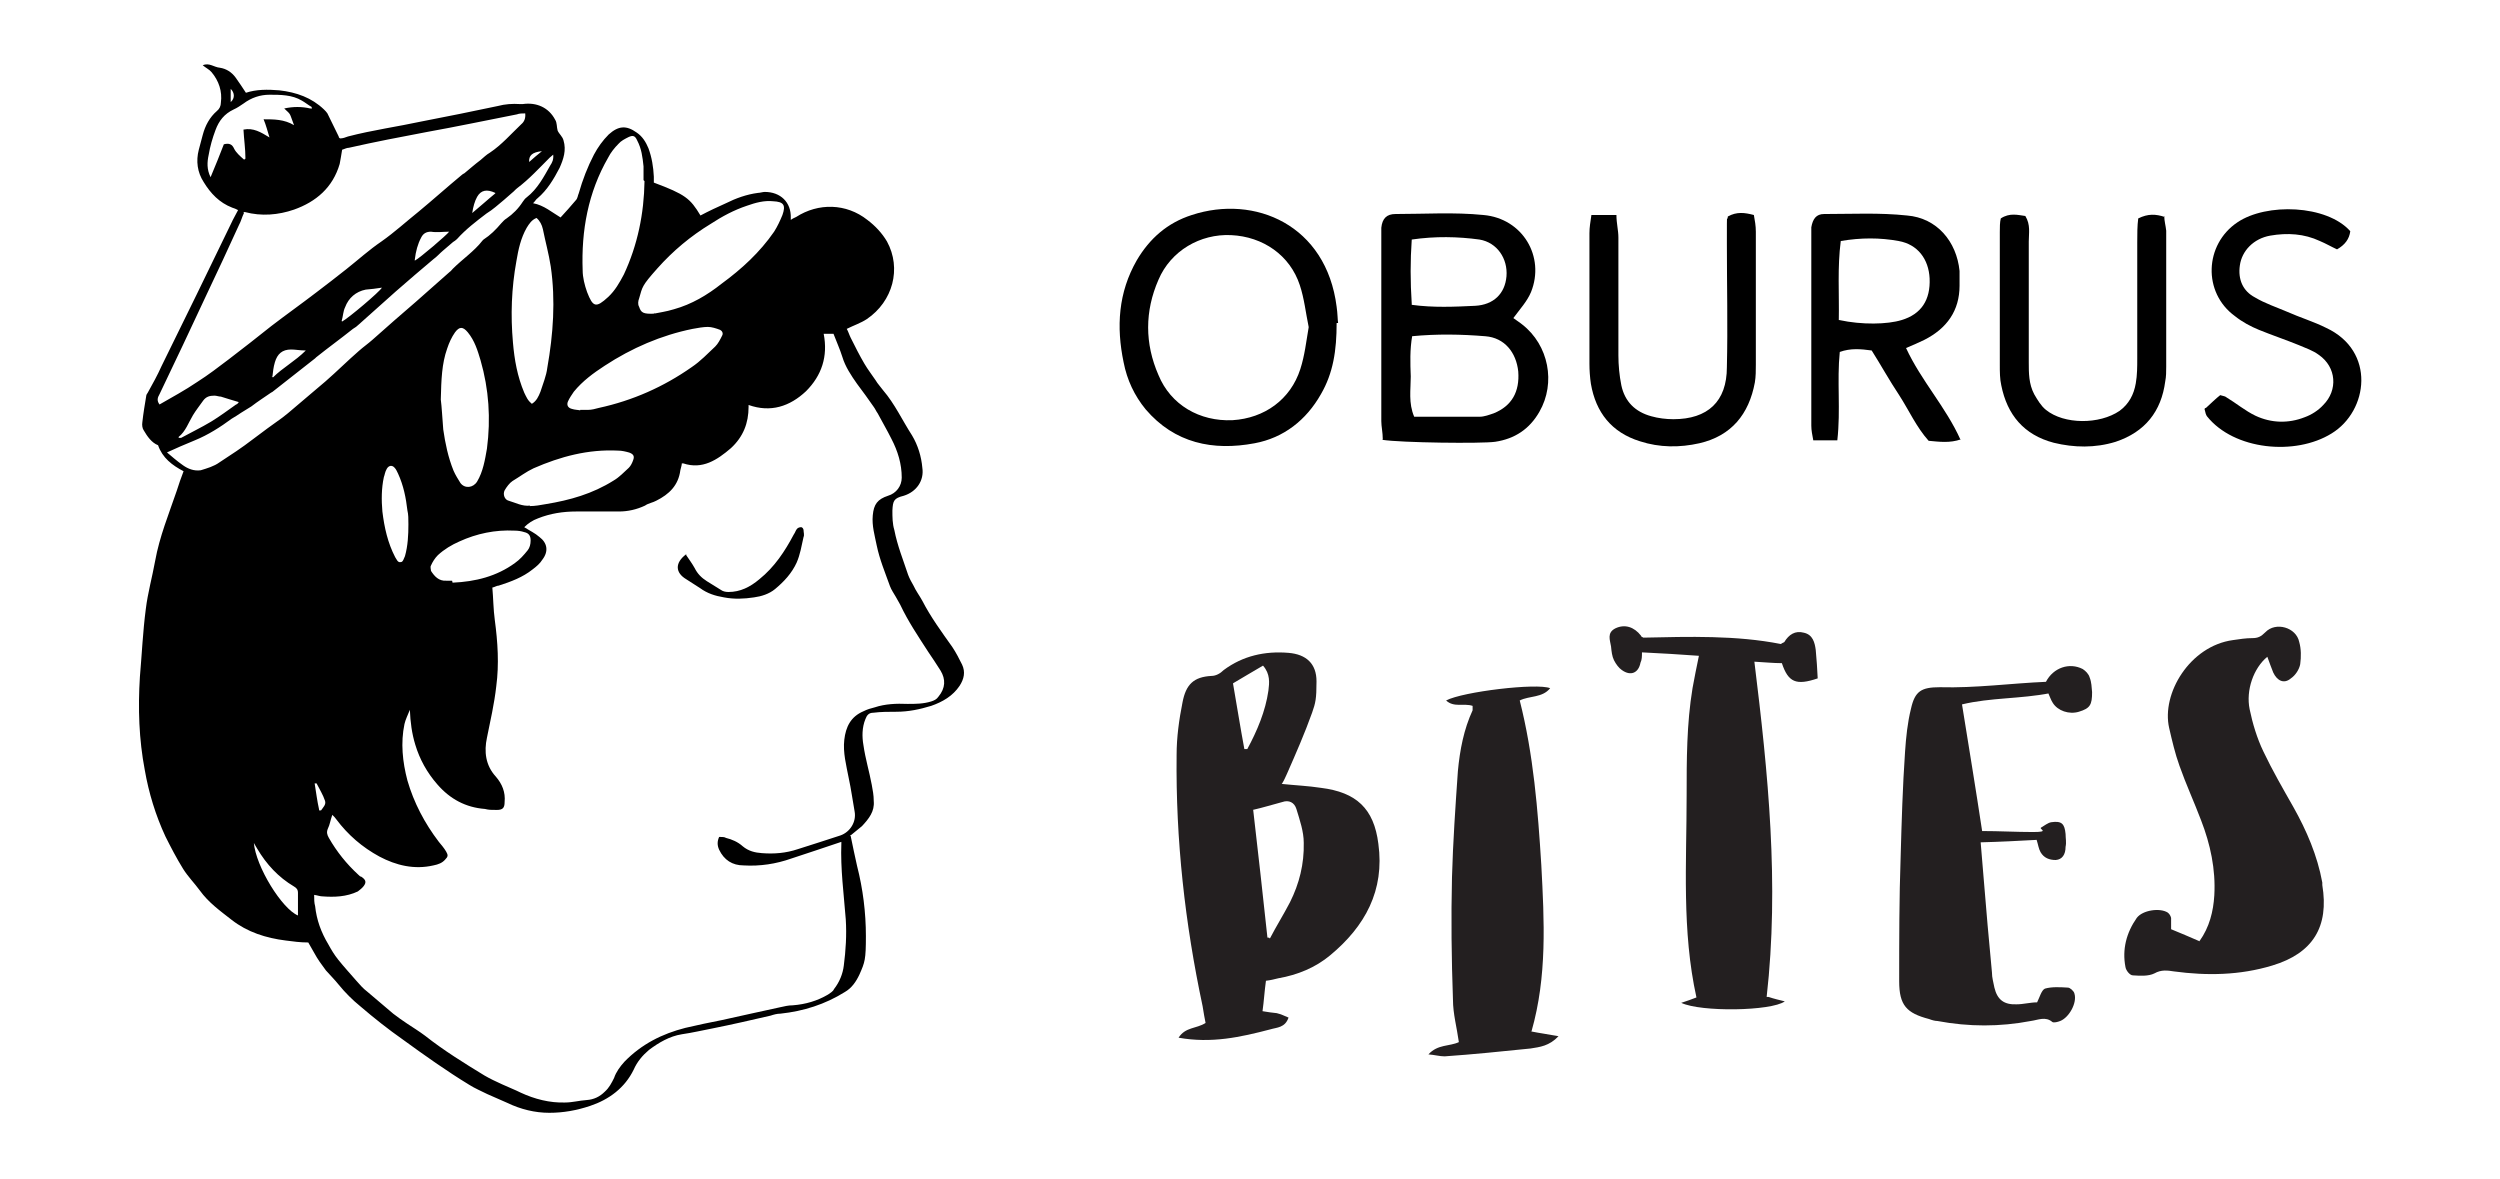 <?xml version="1.0" encoding="UTF-8"?>
<svg id="Layer_1" data-name="Layer 1" xmlns="http://www.w3.org/2000/svg" width="509.3" height="240.1" version="1.1" viewBox="0 0 509.3 240.1">
  <defs>
    <style>
      .cls-1 {
        fill: #000;
      }

      .cls-1, .cls-2 {
        stroke-width: 0px;
      }

      .cls-2 {
        fill: #231f20;
      }
    </style>
  </defs>
  <g>
    <path class="cls-2" d="M261.1,159.7c2.9.3,5.4.4,8,.8,7.2.9,10.8,4.2,11.7,11.4,1.3,9.5-2.7,16.8-9.8,22.7-3,2.5-6.6,4-10.6,4.7-.8.2-1.6.4-2.5.5-.3,2.1-.4,4.1-.7,6.2,1.1.2,2,.3,2.9.4.8.2,1.5.5,2.4.9-.7,2.1-2.4,2-3.7,2.4-6.1,1.6-12,2.9-18.7,1.7,1.4-2.2,3.6-1.8,5.5-3-.2-1-.4-2.1-.6-3.4-3.6-16.9-5.5-33.9-5.3-51.2,0-3.6.5-7.2,1.2-10.7.7-3.7,2.3-5.2,5.9-5.4.9,0,1.8-.5,2.5-1.2,3.9-2.9,8.4-3.9,13.2-3.5,3.6.3,5.7,2.2,5.7,5.8s-.2,4.4-.9,6.4c-1.5,4.2-3.3,8.3-5.1,12.4-.3.6-.5,1.2-1,2h0ZM255.3,165c1,8.8,2,17.4,2.9,26,.2,0,.4,0,.5.2,1.3-2.5,2.8-4.9,4.1-7.4,1.9-3.8,2.9-7.8,2.8-12.1,0-2.3-.8-4.6-1.5-6.9-.4-1.3-1.5-1.9-2.9-1.4-1.9.5-3.8,1.1-6,1.6h0ZM251.2,139.3c.8,4.6,1.5,9,2.3,13.3.2,0,.4,0,.6,0,2-3.7,3.7-7.7,4.3-11.9.2-1.6.4-3.4-1.1-5.1-2.1,1.2-4.2,2.5-6.1,3.6h0Z"/>
    <path class="cls-2" d="M448.1,191.7c2-2.8,2.8-6,3-9.3.3-5.3-.8-10.4-2.7-15.3-1.4-3.7-3.1-7.4-4.4-11.1-.9-2.5-1.5-5.1-2.1-7.7-1.6-7,4.2-16.7,13-17.9,1.3-.2,2.7-.4,3.9-.4s1.8-.3,2.7-1.2c2.1-2.2,6.3-1,6.9,2,.4,1.4.4,3,.2,4.5-.2,1.1-1,2.3-1.9,2.9-1.4,1.2-2.8.5-3.6-1.2-.4-1.1-.8-2-1.2-3.2-2.8,2.3-4.4,6.8-3.6,10.7.6,2.9,1.5,5.9,2.8,8.6,1.8,3.8,4,7.6,6.1,11.3,2.7,4.8,4.9,9.9,5.9,15.4,0,.2,0,.4,0,.5,1.4,8.5-1.9,13.9-10.2,16.4-6.6,2-13.3,2.1-20,1.2-1.3-.2-2.6-.4-4,.4-1.2.6-2.9.5-4.4.4-.6,0-1.4-1-1.5-1.7-.7-3.6.2-7,2.3-10,1.2-1.6,4.7-2.1,6.3-1.1.4.3.6.7.7,1.1,0,.7,0,1.5,0,2.3,2,.8,3.8,1.6,5.9,2.5l-.3-.2Z"/>
    <path class="cls-2" d="M360.3,203.1c1.2.4,2.1.6,3.3.9-2.8,2-17.1,2.2-21.1.3,1.2-.4,2.1-.7,3.1-1.1-3-13.6-2-27.3-2-41.1,0-7.3,0-14.6,1.2-21.9.4-2.1.8-4.3,1.3-6.6-3.9-.3-7.7-.5-11.6-.7,0,.8,0,1.5-.3,2.1-.4,2.1-2,2.8-3.8,1.5-.6-.4-1.2-1.2-1.6-2s-.5-1.8-.6-2.8c-.2-1.3-.9-2.8.9-3.7,1.9-.9,3.8-.3,5.2,1.5,0,.2.3.3.5.4,9.3-.2,18.9-.5,28,1.3.4-.3.6-.3.7-.4.9-1.5,2.2-2.4,4-1.9,1.8.4,2.2,2,2.4,3.5.2,2,.3,3.9.4,5.8-4.4,1.5-6,.8-7.3-3.1-1.8,0-3.6-.2-5.6-.3,2.8,22.7,5.1,45.3,2.5,68.3h.2Z"/>
    <path class="cls-2" d="M417.7,141.2c-6.1,1.2-12.2.9-18,2.3,1.4,8.7,2.8,17.2,4.1,25.8,3.5,0,6.9.2,10.4.2s1.1-.6,1.6-.9c.7-.4,1.4-1,2.1-1.1,2.1-.3,2.7.3,2.9,2.4,0,.9.2,1.7,0,2.6,0,1.6-.7,2.6-2,2.7-1.3,0-2.4-.4-3.1-1.6-.4-.7-.5-1.6-.8-2.5-3.7.2-7.4.4-11.4.5.2,2.5.4,4.9.6,7.2.5,6.4,1.1,12.9,1.7,19.3,0,1.1.3,2,.5,3.1.6,2.5,2,3.5,4.5,3.4,1.4,0,2.8-.4,4.2-.4.5-1,.9-2.5,1.6-2.8,1.4-.4,3.1-.3,4.7-.2.4,0,1.2.7,1.3,1.2.6,1.9-1.1,4.9-2.9,5.6-.5.2-1.3.4-1.6.2-1.4-1.2-2.9-.4-4.4-.2-6.3,1.2-12.6,1.2-19,0-.5,0-1.2-.2-1.7-.4-4.6-1.2-6.1-2.8-6.1-7.7,0-8.5,0-16.9.3-25.4.2-7.1.4-14.2.9-21.4.2-2.9.5-5.9,1.2-8.7.8-3.6,2.1-4.4,5.9-4.4,7.3.2,14.5-.8,21.6-1.1,1.5-2.9,4.8-4,7.5-2.6.6.4,1.2,1,1.4,1.7.4,1,.4,2,.5,3,0,2.6-.4,3.3-2.7,4-2,.6-4.3-.2-5.3-1.8-.4-.6-.6-1.3-1.1-2.4h.2Z"/>
    <path class="cls-2" d="M311.8,210.1c2,.4,3.6.6,5.7,1-1.9,2-3.8,2.2-5.7,2.5-5.9.6-11.7,1.2-17.5,1.6-1,0-2-.3-3.3-.4,1.9-2.1,4.3-1.6,6.2-2.5-.4-2.9-1.2-5.8-1.2-8.6-.3-8.4-.4-16.7-.2-25,.2-7.2.7-14.4,1.2-21.6.4-4.3,1.2-8.5,3-12.4,0-.3,0-.5,0-.9-1.8-.6-3.8.4-5.4-1.1,3.4-1.8,18.5-3.6,21.2-2.5-1.6,2-4.2,1.5-6.2,2.5,2.8,11,3.7,22.3,4.4,33.6.6,11.3,1.2,22.6-2,33.8h-.2Z"/>
  </g>
  <g>
    <path class="cls-1" d="M173.3,170.3c.4,2.1.9,4.2,1.3,6.1,1.2,4.7,1.8,9.5,1.8,14.3s-.2,5.3-1.3,7.8c-.7,1.5-1.6,2.8-3,3.6-4,2.5-8.4,3.9-13.1,4.4-.7,0-1.4.2-2,.4-3.9.9-7.8,1.8-11.8,2.6-2.1.4-4.2.9-6.3,1.2-2.5.4-4.7,1.7-6.7,3.2-1.3,1.1-2.4,2.4-3.1,4-1.8,3.7-5,6.1-8.9,7.4-2.7.9-5.4,1.4-8.3,1.4s-5.8-.7-8.5-2c-1.3-.6-2.8-1.2-4.1-1.8-1.2-.6-2.6-1.2-3.7-1.9-4.6-2.8-9.1-6-13.5-9.2-3-2.1-5.9-4.4-8.7-6.8-1.6-1.3-3.1-2.8-4.4-4.4-.8-1-1.8-2-2.6-2.9-.9-1.2-1.7-2.3-2.4-3.6-.4-.7-.8-1.4-1.2-2.1-1.6,0-3.1-.2-4.6-.4-4-.5-7.8-1.7-11-4.2-2.3-1.8-4.7-3.5-6.5-6-1.1-1.5-2.4-2.8-3.4-4.4-1.3-2.1-2.5-4.4-3.6-6.6-2-4.3-3.4-8.9-4.2-13.5-1.2-6.3-1.4-12.6-1-19,.4-4.6.6-9.2,1.2-13.8.4-3.3,1.3-6.5,1.9-9.8.9-5,2.8-9.6,4.4-14.3.4-1.3.9-2.7,1.4-4-2.3-1.2-4.3-2.7-5.2-5.3-1.3-.5-2.2-1.8-2.9-3-.3-.4-.4-1.1-.3-1.7.2-1.8.5-3.6.8-5.4,0-.2.2-.4.3-.6,1-1.8,2-3.6,2.8-5.4,4.8-9.7,9.5-19.4,14.2-29.1.4-.9.9-1.7,1.4-2.7-.4-.2-.8-.4-1.2-.5-2.6-1-4.4-2.9-5.8-5.2-1.3-2-1.6-4.3-1-6.6.3-1,.5-2,.8-3,.5-1.9,1.4-3.6,2.9-4.9.5-.4.8-1,.8-1.7.3-2.3-.4-4.4-1.9-6.2-.4-.5-1.2-.9-1.8-1.4,1.3-.6,2.3.4,3.5.5,1.3.2,2.4.9,3.2,2,.7,1,1.4,2,2.1,3.1,2.1-.7,4.4-.7,6.8-.5,3.5.4,6.6,1.5,9.1,3.9.3.3.5.5.7.8.8,1.6,1.5,3.1,2.3,4.7,0,0,0,.3.3.4.5,0,1.1-.2,1.6-.4,5-1.3,10.1-2,15.2-3.1,5.1-1,10.2-2,15.3-3.1,1.5-.4,3-.5,4.5-.4h.6c2.8-.4,5.3.7,6.6,3.2.4.6.3,1.5.5,2.2.3.7,1,1.2,1.2,2,.6,2,0,3.8-.8,5.6-1.2,2.3-2.5,4.5-4.5,6.2-.3.2-.4.5-.9,1,2.2.4,3.9,1.9,5.6,2.9,1.1-1.2,2.1-2.3,3.1-3.5.4-.4.4-1,.6-1.4.8-2.8,1.8-5.4,3.1-7.9.8-1.5,1.8-2.9,3-4.1,2-1.8,3.6-1.9,5.7-.4,1.2.8,1.9,2,2.4,3.2.7,1.9,1,3.8,1.1,5.8v1.2c6.4,2.4,7.4,3.2,9.5,6.7,1.7-.9,3.4-1.7,5.2-2.5,2-1,4.2-1.8,6.5-2.1.4,0,1-.2,1.4-.2,3.2,0,5.4,2.1,5.3,5.3v.4c.4-.3.7-.4,1.1-.6,4.5-2.9,10.2-2.8,14.5.6,1.6,1.2,3,2.7,4,4.4,3,5.5,1.2,12.2-4.1,15.8-1.2.8-2.7,1.3-4.1,2,.3.5.5,1.2.8,1.8.9,1.8,1.8,3.6,2.8,5.3.7,1.2,1.5,2.2,2.3,3.4.4.7,1,1.3,1.5,2,2.4,2.8,3.9,6.1,5.9,9.2,1.2,2,1.9,4.3,2.1,6.6.4,2.6-1.2,4.9-3.8,5.7-2,.5-2.2,1-2.3,3,0,1.3,0,2.7.4,4,.6,3.1,1.8,6.1,2.8,9.1.3.8.7,1.5,1.1,2.2.5,1.1,1.2,2,1.8,3.1,1.7,3.3,3.9,6.3,6.1,9.4.8,1.2,1.4,2.4,2,3.6.7,1.5.4,2.9-.5,4.3-1.4,2.1-3.5,3.3-5.8,4.1-2.3.7-4.6,1.2-7.1,1.2-1.6,0-3.1,0-4.7.2-.9,0-1.3.5-1.6,1.3-.7,1.7-.7,3.6-.4,5.3.4,2.8,1.2,5.4,1.7,8.1.2,1.1.4,2.1.4,3.3.2,2.1-1,3.6-2.4,5.1-.7.6-1.5,1.2-2.2,1.8h-.2ZM146.7,170.5c.4,0,.9,0,1.2.2,1.2.3,2.4.8,3.4,1.7,1.2,1,2.5,1.3,3.9,1.4,2.5.2,4.9,0,7.3-.8,2.9-.9,5.9-1.9,8.7-2.8,2-.7,3.3-2.8,2.9-4.9-.4-2.2-.7-4.5-1.2-6.8-.5-2.6-1.2-5.2-.9-7.8s1.3-4.7,3.9-5.8c.8-.4,1.5-.6,2.3-.8,2.1-.7,4.4-.8,6.7-.7,1.6,0,3.2,0,4.8-.5.6-.2,1.1-.4,1.5-1,1.4-1.7,1.5-3.5.4-5.3-.8-1.3-1.7-2.6-2.5-3.8-2-3.1-4.1-6.2-5.7-9.6-.3-.5-.6-1.1-.9-1.6-.4-.7-.9-1.4-1.2-2.2-1-2.8-2.1-5.4-2.7-8.3-.4-2-1-4-.8-6.1.2-2.3,1-3.3,3.1-4,1.7-.5,2.8-2,2.8-3.7,0-2.8-.8-5.4-2.1-7.9-.9-1.8-1.9-3.5-2.8-5.2-.3-.4-.5-.9-.8-1.3-1.1-1.6-2.2-3.1-3.4-4.7-1.2-1.7-2.4-3.5-3-5.5-.5-1.6-1.2-3.1-1.8-4.7-.6,0-1.2,0-2,0,.9,4.6-.4,8.5-3.6,11.7-3.3,3.1-7.2,4.4-11.7,2.8,0,.2,0,.4,0,.4,0,3.3-1.1,6.1-3.6,8.4-2.8,2.4-5.8,4.4-9.7,3.1,0,0-.2,0-.3,0,0,.4-.2.9-.3,1.4-.4,3.1-2.3,4.9-4.9,6.2-.7.4-1.6.5-2.3,1-1.7.8-3.5,1.2-5.3,1.2h-8.7c-2.7,0-5.3.4-7.8,1.4-1.1.4-2,1-2.8,1.8,1.1.7,2.2,1.2,3.1,2,1.6,1.2,1.9,2.9.6,4.6-.5.8-1.2,1.4-2,2-2,1.6-4.4,2.5-6.9,3.3-.4,0-.8.3-1.3.4.2,2.2.2,4.4.5,6.6.6,4.5.9,9,.3,13.5-.4,3.6-1.2,7-1.9,10.5-.6,2.8-.3,5.6,1.8,7.9,1.3,1.5,2,3.2,1.8,5.2,0,1.2-.4,1.6-1.6,1.6s-1.6,0-2.4-.2c-3.9-.3-7.1-2-9.7-5-2.1-2.4-3.6-5.1-4.5-8.1-.7-2.3-1-4.6-1.1-7.1-.4,1-.9,2-1.1,2.9-.8,3.8-.4,7.7.6,11.5,1.3,4.5,3.5,8.7,6.4,12.5.5.6,1.1,1.3,1.5,2,.4.7.4,1-.2,1.6-.6.7-1.4,1-2.4,1.2-3.9.9-7.6,0-11-1.8-3.5-1.9-6.4-4.4-8.8-7.6-.2-.3-.4-.5-.8-.9-.4,1.1-.5,2-.9,2.8-.3.7-.2,1.2.2,1.9,1.6,2.8,3.6,5.3,6,7.5.2.2.4.4.6.4.9.6,1.1,1.1.5,1.9-.3.4-.8.8-1.2,1.1-2.3,1.1-4.8,1.2-7.3,1-.4,0-.9-.2-1.6-.3,0,.9,0,1.6.2,2.3.3,2.8,1.2,5.3,2.7,7.8.6,1.1,1.2,2.1,2,3.1,1.2,1.5,2.4,2.8,3.7,4.3.7.8,1.4,1.6,2.2,2.2,1.8,1.5,3.5,3,5.3,4.5.9.7,1.9,1.4,2.8,2,1.2.8,2.5,1.6,3.7,2.5,3.8,3,8,5.6,12.1,8.1,1.2.7,2.3,1.2,3.6,1.8s2.6,1.1,3.8,1.7c2.8,1.3,5.9,2.1,9,2,1.5,0,2.9-.4,4.4-.5s2.7-.7,3.7-1.7c.9-.8,1.4-1.8,1.9-2.8.4-1.2,1.2-2.3,2.1-3.3,3.5-3.6,7.7-5.7,12.4-6.9,2.5-.6,5-1.1,7.5-1.6,3.9-.9,7.8-1.7,11.8-2.6.9-.2,1.7-.4,2.6-.4,2.6-.2,5-.9,7.2-2.2.4-.3,1-.6,1.2-1.1,1.1-1.4,1.8-3.1,2-4.8.4-3.1.6-6.2.4-9.4-.4-5.2-1.1-10.3-.9-15.5,0,0,0-.2,0-.3-3.5,1.2-6.9,2.3-10.2,3.4-3.1,1.1-6.4,1.6-9.7,1.4-2.3,0-4-1.1-5-3.2-.4-.9-.4-1.7,0-2.6h0ZM49.7,43.4c-.4.8-.6,1.7-1,2.4-2.2,4.8-4.4,9.6-6.7,14.4-3.1,6.7-6.3,13.4-9.5,20.1-.4.7-.6,1.3,0,2.1,2.6-1.5,5.2-2.9,7.7-4.6,2.2-1.4,4.3-3,6.4-4.6,2.9-2.2,5.8-4.5,8.7-6.8,3-2.3,6.1-4.5,9.1-6.8,2.1-1.6,4.2-3.2,6.2-4.8,2.4-1.9,4.6-3.9,7.1-5.6,2.7-1.9,5.1-4.1,7.6-6.1,2.9-2.4,5.8-5,8.7-7.4.2-.2.4-.3.6-.4,1.1-.9,2.1-1.8,3.3-2.7.6-.5,1.2-1.1,1.9-1.5,2.4-1.6,4.3-3.8,6.4-5.8.6-.5.9-1.2.8-2.2-.6,0-1.2,0-1.7.2-6.1,1.2-12.3,2.5-18.4,3.6-5.3,1-10.5,2-15.8,3.2-.5,0-1,.3-1.4.4-.2,1.1-.3,2-.5,2.9-1.4,4.8-4.8,7.7-9.3,9.3-3.2,1.1-6.6,1.4-10,.5h-.3ZM33.7,91.9c1.2,1,2.3,2,3.6,2.9,1,.7,2.2,1.2,3.6,1,1.3-.4,2.7-.8,3.8-1.6,2.3-1.5,4.6-3,6.8-4.7,2-1.5,4-3,6-4.4.8-.6,1.5-1.2,2.2-1.8,2.2-1.9,4.4-3.7,6.6-5.6,2.3-2,4.5-4.2,6.8-6.2.9-.8,1.9-1.5,2.8-2.3,2.9-2.6,5.9-5.2,8.8-7.7,2.3-2,4.6-4.1,6.9-6.1.3-.2.4-.4.6-.6,2-2,4.4-3.6,6.1-5.8,0,0,0,0,.2-.2,1.4-.9,2.5-2,3.6-3.3.4-.4.6-.7,1.1-1,1.3-.9,2.4-2,3.3-3.4.3-.4.4-.6.8-.9,2.2-1.7,3.5-4.2,4.8-6.5.4-.6.7-1.2.6-2.2-.3.3-.5.4-.7.6-2.1,2.1-4.2,4.4-6.6,6.2-.4.3-.7.7-1.1,1-.5.4-1.1,1-1.6,1.4-1.2,1-2.3,2-3.6,2.8-2.1,1.6-4.2,3.2-6,5.2-.3.3-.5.4-.8.6-.7.6-1.4,1.2-2.1,1.8-.6.5-1.2,1.2-1.9,1.7-2.6,2.2-5.2,4.4-7.7,6.6l-7.5,6.7c-.4.4-.7.6-1.2.9-2.5,2-5,3.8-7.5,5.8,0,0,0,0-.2.2-2.8,2.2-5.6,4.4-8.4,6.6-.2.2-.4.3-.6.4-1.3.9-2.7,1.8-4,2.8-.7.4-1.4.9-2.1,1.3-.6.4-1.2.8-1.9,1.2-2.3,1.7-4.8,3.3-7.5,4.4-2,.8-4,1.7-6.2,2.7l.2-.4ZM133.2,63.9c.9-.2,2.5-.4,4.1-.9,3.6-1,6.8-2.9,9.7-5.2,4.1-3,7.8-6.4,10.7-10.6.7-1.1,1.2-2.2,1.7-3.4.7-2,.3-2.7-1.9-2.8-1.8-.2-3.6.3-5.3.9-2.7.9-5.1,2.2-7.4,3.7-4.1,2.5-7.7,5.5-10.9,9.1s-3,3.7-3.7,6.1c-.2.5-.3,1.2,0,1.7.4,1.2.8,1.5,3.1,1.4v-.2ZM131.1,36.7v-2.8c-.2-1.9-.4-3.6-1.3-5.3-.4-.9-.8-1.1-1.7-.7-.8.4-1.6.8-2.1,1.4-.8.8-1.6,1.8-2.1,2.8-4.1,7.1-5.5,14.9-5.2,23,0,1.4.4,3,.9,4.4,1.2,3.1,1.8,3.3,4.3,1,1.4-1.3,2.3-2.9,3.2-4.6,2.8-6,4.1-12.4,4.2-19h0ZM118.2,83.5h1.6c.7,0,1.5-.2,2.2-.4,6.9-1.5,13.2-4.3,18.9-8.3,1.8-1.2,3.3-2.8,4.8-4.2.6-.6,1-1.4,1.4-2.2.3-.5,0-1-.4-1.2-.8-.3-1.7-.6-2.5-.6s-2.1.2-3.1.4c-6.4,1.3-12.4,3.9-17.9,7.5-2.3,1.5-4.5,3.1-6.3,5.3-.4.6-.9,1.3-1.2,2s0,1.3.8,1.5c.6.2,1.3.2,1.7.3v-.2ZM108.3,82.3c1-.6,1.4-1.5,1.8-2.5.5-1.6,1.2-3.2,1.4-4.9,1.2-6.8,1.7-13.7.7-20.6-.4-2.6-1.1-5.1-1.6-7.6-.2-.9-.6-1.7-1.3-2.3-1,.4-1.5,1.2-2,2-1.2,2.1-1.7,4.4-2.1,6.8-1,5.5-1.2,11-.7,16.6.3,3.5.9,6.9,2.3,10.2.4.8.7,1.6,1.5,2.2ZM89.8,81.4c.2,1.5.3,3.7.5,6.1.4,2.8,1,5.7,2.1,8.4.4.9.9,1.7,1.4,2.5.9,1.2,2.6,1,3.4-.3,1.2-2,1.6-4.4,2-6.7.8-6.1.4-12.1-1.3-18-.6-2-1.2-4-2.6-5.7-1-1.2-1.7-1.2-2.6,0-.7,1-1.2,2.1-1.6,3.3-1.1,3.1-1.2,6.3-1.3,10.4ZM107.9,103.1c1.1,0,2.2-.2,3.3-.4,4.9-.8,9.5-2.1,13.8-4.8,1.2-.7,2.1-1.7,3.1-2.6.4-.4.7-1,.9-1.6.3-.8,0-1.2-.8-1.5-.7-.2-1.5-.4-2.3-.4-6.1-.3-11.7,1.2-17.2,3.6-1.5.7-2.8,1.7-4.3,2.6-.6.4-1.2,1.2-1.6,1.9-.4.8,0,1.9.8,2.1,1.4.4,2.8,1.2,4.4,1h0ZM92.2,118.7c4.7-.2,9-1.3,12.7-4,1-.7,1.8-1.6,2.6-2.6.4-.5.6-1.2.6-2,0-1-.4-1.5-1.3-1.7-.6-.2-1.3-.3-2-.3-3.9-.2-7.7.6-11.2,2.2-1.6.7-3.1,1.6-4.4,2.8-.6.6-1.1,1.4-1.4,2.1-.2.3,0,.8,0,1.1.7,1.1,1.6,2.1,3.1,2,.4,0,.9,0,1.2,0h0ZM63.5,22.2c0,0,0-.3,0-.4-.7-.4-1.3-.9-2-1.3-2-1.2-4.4-1.2-6.6-1.2-1.9,0-3.7.6-5.3,1.8-.6.4-1.3.9-2,1.2-1.9.9-3,2.3-3.7,4.2-.6,1.6-1.1,3.3-1.4,5.1-.3,1.4-.4,2.9.4,4.5,1-2.4,1.9-4.6,2.7-6.7,1.1-.3,1.7,0,2.1.9.4.8,1.2,1.5,2,2.2,0,0,.2,0,.3-.2,0-2-.3-3.9-.4-5.9,2-.4,3.5.5,5.3,1.6-.4-1.3-.7-2.5-1.2-3.7,2.1,0,4.2,0,6.2,1.2-1-2.6-.5-2-2-3.4,1.8-.4,3.6-.4,5.3,0h.2ZM83.2,106.8c0-1.1,0-2-.2-2.8-.3-2.6-.8-5.1-1.9-7.5-.2-.4-.4-.9-.7-1.2-.5-.6-1.2-.5-1.6.2s-.4,1.2-.6,1.7c-.5,2.3-.5,4.7-.3,7,.4,3.3,1.1,6.4,2.6,9.3.3.4.5,1.2,1.2,1,.4,0,.6-.8.8-1.2.6-2.1.7-4.4.7-6.4ZM48.6,81.9c-1.3-.4-2.4-.7-3.6-1.1-.4,0-.9-.2-1.3-.2-1,0-1.7.2-2.3,1-.7,1-1.5,2-2.1,3-.9,1.5-1.5,3.3-2.9,4.4v.2c.2,0,.4,0,.5,0,2-1.1,4.1-2.1,6.1-3.3,1.8-1.1,3.4-2.3,5.1-3.5.2,0,.4-.3.5-.4h0ZM51.7,171.6c.4,5,5.8,13.6,9,14.9v-4.6c0-.7-.3-1-.8-1.3-3.2-1.9-5.6-4.5-7.5-7.7-.2-.4-.4-.6-.7-1.2ZM69.7,65.5c1.3-.7,7.7-6.1,8.1-6.9-1.2.2-2.2.3-3.3.4-2,.4-3.5,1.7-4.2,3.6-.4.8-.4,1.8-.7,2.8h0ZM84.5,53.1c1-.5,6.6-5.3,7-5.9-1.2,0-2.5.2-3.7,0-1,0-1.6.4-2,1.2-.7,1.3-1.1,2.8-1.3,4.5h0ZM55.3,76.7c0,0,.2,0,.3.2,2-2,4.5-3.3,6.7-5.5-1.2,0-2.1-.2-3-.2-1.8,0-2.8.9-3.3,2.6-.3,1-.4,2-.5,2.9h0ZM100.9,39.3c-1.7-.8-2.9-.6-3.7.8-.5.9-.8,2-1,3.3,1.7-1.4,3.1-2.7,4.7-4h0ZM65,165.1h.4c.4-.6,1.1-1.2.8-2-.4-1.2-1.1-2.3-1.7-3.5,0,0-.2,0-.4,0,.3,1.8.5,3.5.9,5.3h0ZM110.4,30.8c-2,.2-2.7.9-2.6,2.2.8-.7,1.7-1.5,2.6-2.2ZM47,20.8c.9-.8.8-1.9,0-2.7v2.7Z"/>
    <path class="cls-1" d="M139.8,113.1c.6.9,1.2,1.7,1.7,2.6.6,1.2,1.4,2,2.5,2.7,1,.6,1.9,1.2,2.9,1.8.4.3,1,.4,1.5.4,2.4,0,4.4-1,6.3-2.6,3.1-2.5,5.2-5.7,7-9.1.3-.4.4-.9.7-1.2.2-.2.5-.3.8-.3s.5.4.5.6c0,.4.2,1,0,1.4-.4,1.8-.7,3.6-1.4,5.2-1,2.2-2.6,3.9-4.4,5.4-1.2,1-2.8,1.5-4.3,1.7-2,.3-4,.4-6.1,0-1.8-.3-3.4-.8-4.9-1.9-.9-.6-1.9-1.2-2.8-1.8-2.2-1.3-2.4-3.3,0-5.1v.2Z"/>
  </g>
  <g>
    <path class="cls-1" d="M281.7,89.5c0-1.4-.3-2.6-.3-3.7v-39.4c.2-1.9,1.1-2.8,2.9-2.8,6,0,11.9-.4,17.9.2,8,.7,12.6,8.5,9.7,15.7-.8,1.9-2.2,3.4-3.6,5.3.5.4,1.2.8,1.8,1.3,5.4,4.2,6.9,11.9,3.5,17.8-2,3.5-5,5.5-9,6.1-2.7.4-19.3.2-23-.4h0ZM287.7,68.4c-.5,2.8-.4,5.6-.3,8.3,0,2.7-.5,5.4.7,8.2h13.3c1,0,2-.4,2.9-.7,3.7-1.5,5.3-4.4,5-8.5-.4-3.9-2.8-6.9-6.7-7.2-4.9-.4-9.8-.5-15,0h0ZM287.6,62.1c4.4.6,8.7.4,12.9.2,3.8-.2,6.1-2.5,6.4-6,.3-3.6-1.9-6.9-5.5-7.5-4.4-.6-9-.7-13.8,0-.3,4.4-.3,8.5,0,13.1h0Z"/>
    <path class="cls-1" d="M272.3,65.8c0,5.6-.7,10.2-3.2,14.5-3,5.3-7.6,8.9-13.5,10-8.5,1.6-16.3,0-22.2-6.9-2.3-2.8-3.8-6-4.5-9.6-1.5-7.2-1.1-14.2,2.7-20.8,2.6-4.4,6.2-7.6,11.2-9.2,12.8-4.2,27.4,2,29.5,18.7.2,1.3.2,2.8.3,3.3h0ZM266.6,66.6c-.6-2.9-.9-5.8-1.8-8.5-2-6.1-7.5-9.9-14-10.2-6.3-.3-12.3,3.2-14.8,9.1-2.8,6.4-2.8,13,0,19.4,2.5,6.1,8.4,9.5,15.1,9.2,6.5-.4,11.8-4.2,13.8-10.4.9-2.8,1.2-5.6,1.7-8.5Z"/>
    <path class="cls-1" d="M399.5,89.5c-2.3.8-4.4.5-6.6.3-2.5-2.8-4-6.2-6-9.3-2-3-3.7-6.1-5.6-9.1-2.2-.3-4.3-.5-6.5.3-.6,5.9.2,11.8-.5,18h-4.9c-.2-1.1-.4-2-.4-3v-38.4c0-.7,0-1.3,0-2,.3-1.7,1-2.7,2.6-2.7,5.6,0,11.3-.3,16.9.3,6.1.5,10.1,5.3,10.7,11.3,0,1,0,2,0,3,0,5.1-2.6,8.7-7.1,11-1.2.6-2.4,1.1-3.8,1.7,3.1,6.7,8.1,12,11.1,18.7h0ZM374.7,65.2c4.6,1,9.8.9,12.7,0,4-1.2,5.9-4.1,5.7-8.5-.2-3.9-2.4-6.9-6.3-7.6-3.8-.7-7.7-.7-11.8,0-.7,5.4-.3,10.7-.4,16.1h0Z"/>
    <path class="cls-1" d="M440.9,44c0,1,.3,2,.4,3v27.7c0,1,0,2-.2,3-.8,6.1-4.1,10.3-10.1,12.3-4.2,1.3-8.5,1.2-12.6.2-6.1-1.6-9.5-5.7-10.7-11.7-.3-1.3-.3-2.8-.3-4.1v-27.1c0-1,0-2,.2-2.8,1.8-1.2,3.5-.7,5-.5,1.1,1.8.7,3.5.7,5.2v24.6c0,2.2,0,4.4,1.1,6.5.7,1.2,1.4,2.4,2.4,3.2,3.7,3,10.9,3,15,.2,1.9-1.4,2.9-3.3,3.3-5.6.3-1.7.3-3.4.3-5.1v-23.6c0-1.7,0-3.4.2-4.9,2-1,3.6-.9,5.4-.3h0Z"/>
    <path class="cls-1" d="M324.4,43.8h4.9c0,1.7.4,3.1.4,4.6v24c0,2,.2,4.1.6,6.1.7,3.3,2.8,5.4,6.1,6.3,1.4.4,3,.6,4.5.6,7,0,10.9-3.6,10.9-10.6.2-8.4,0-16.7,0-25.1s0-3.7.2-5.6c1.8-1,3.4-.8,5.3-.3.2,1.1.4,2.2.4,3.4v27.1c0,1.2,0,2.4-.2,3.6-1.2,6.5-4.8,10.9-11.3,12.4-4,.9-8.1.9-12.1-.4-5.8-1.8-9-5.9-10-11.7-.2-1.3-.3-2.8-.3-4.1v-26.6c0-1.2.2-2.3.4-3.7h0Z"/>
    <path class="cls-1" d="M449.4,83.1c1.1-1,2-1.9,2.9-2.6.6.2,1,.2,1.2.4,2,1.2,3.9,2.8,6,3.8,3.2,1.5,6.7,1.6,10,.3,1.4-.5,2.8-1.4,3.8-2.5,3-3,2.7-7.7-.9-10.2-1.2-.9-2.7-1.4-4.1-2-2.7-1.1-5.4-2-8.1-3.1-1.7-.7-3.4-1.6-4.9-2.8-6.6-4.8-6.2-14.6.5-19.1,5.9-4,18.2-3.6,23,1.8-.2,1.6-1.1,2.8-2.7,3.7-1.1-.5-2.3-1.2-3.5-1.7-3.2-1.5-6.6-1.7-10.1-1.1-3.4.6-5.8,3.1-6.2,6.1-.4,2.8.6,5.2,3.1,6.5,2,1.2,4.4,2,6.5,2.9,2.7,1.2,5.4,2,8,3.3,10.1,4.7,8.6,16.9,1.1,21.5-7.4,4.6-19.9,3.4-25.4-3.5-.2-.3-.3-.6-.5-1.5l.2-.2Z"/>
  </g>
</svg>